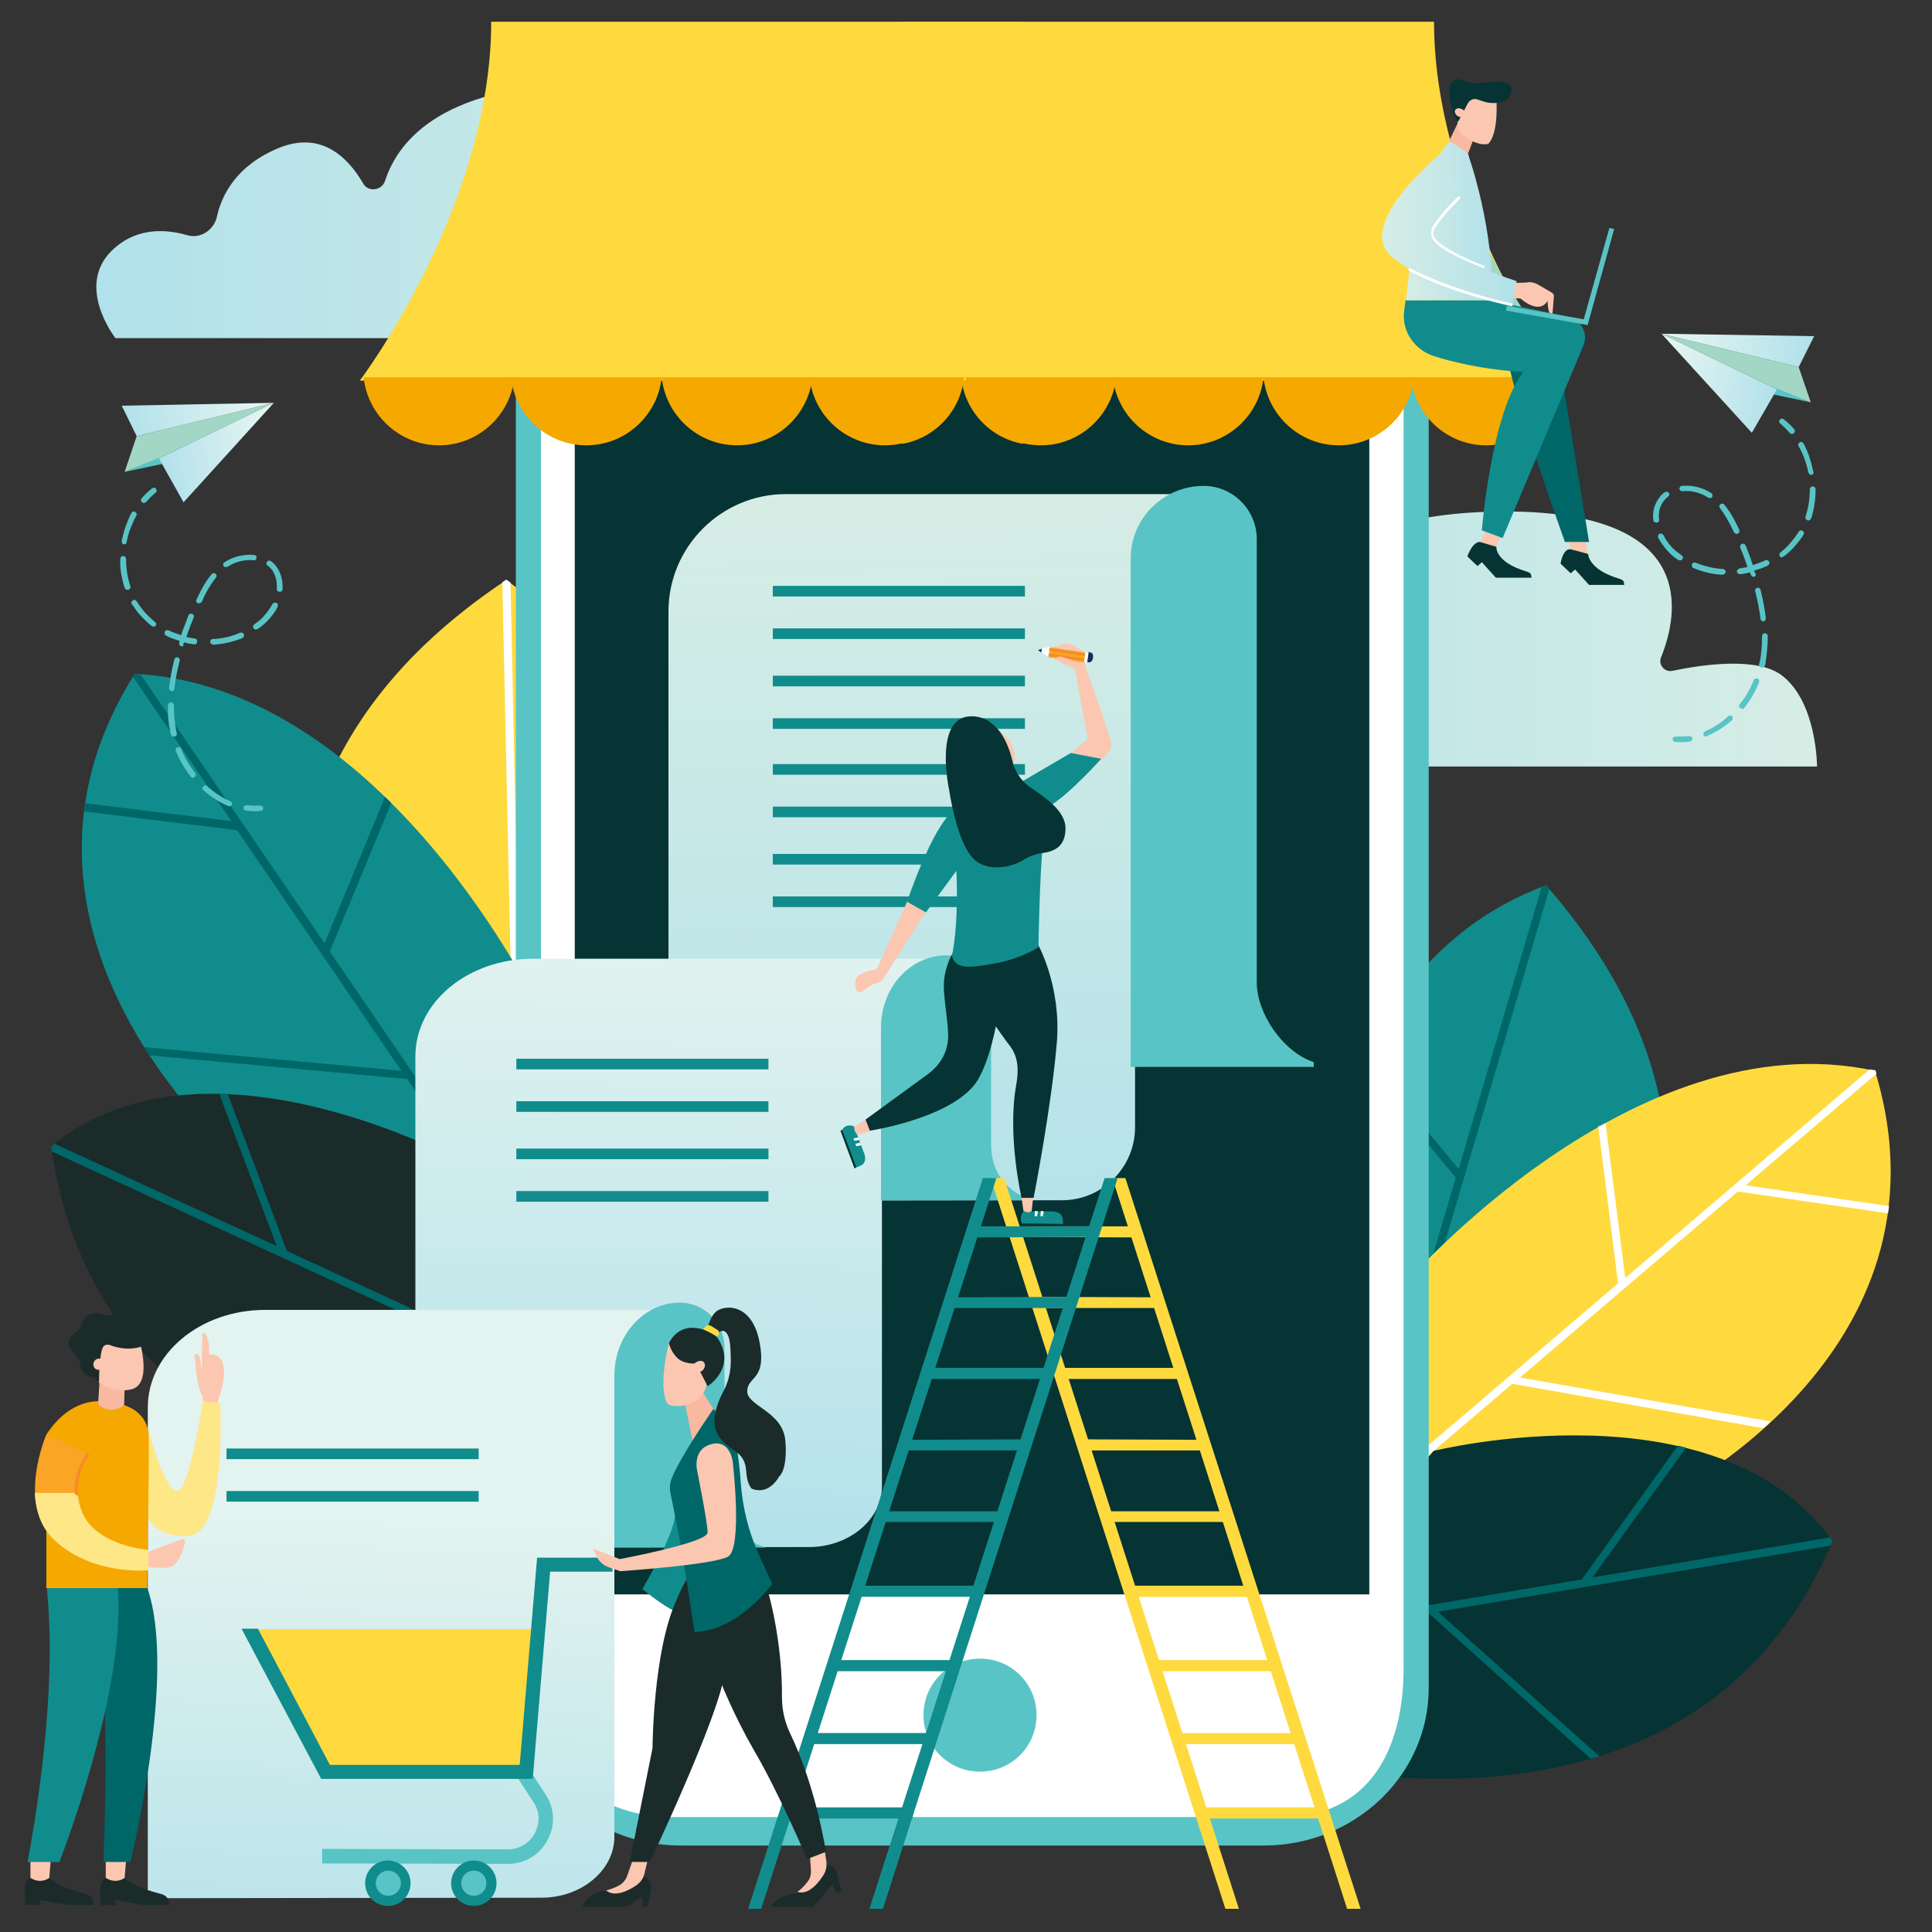 <?xml version="1.0" encoding="utf-8"?>
<!-- Generator: Adobe Illustrator 25.0.0, SVG Export Plug-In . SVG Version: 6.00 Build 0)  -->
<svg version="1.1" id="Layer_1" xmlns="http://www.w3.org/2000/svg" xmlns:xlink="http://www.w3.org/1999/xlink" x="0px" y="0px"
	 viewBox="0 0 400 400" style="enable-background:new 0 0 400 400;" xml:space="preserve">
<rect x="0" y="0" width="400" height="400" fill="#333333" stroke="none"/>
<style type="text/css">
	.st0{fill:url(#SVGID_1_);}
	.st1{fill:url(#SVGID_2_);}
	.st2{fill:#118C8C;}
	.st3{fill:#006769;}
	.st4{fill:#FEDA3F;}
	.st5{fill:#FFFFFF;}
	.st6{fill:#063333;}
	.st7{fill:#1A2B2A;}
	.st8{fill:#A2D7C5;}
	.st9{fill:#58C4C5;}
	.st10{fill:url(#SVGID_3_);}
	.st11{fill:url(#SVGID_4_);}
	.st12{fill:url(#SVGID_5_);}
	.st13{fill:url(#SVGID_6_);}
	.st14{fill:url(#SVGID_7_);}
	.st15{fill:url(#SVGID_8_);}
	.st16{fill:url(#SVGID_9_);}
	.st17{fill:#F5A800;}
	.st18{fill:#FBC7B1;}
	.st19{fill:#FEE787;}
	.st20{fill:#F9B8A0;}
	.st21{fill:#FAA525;}
	.st22{fill:#F68B27;}
	.st23{fill:#1C2C57;}
	.st24{fill:#004060;}
	.st25{fill:url(#SVGID_10_);}
	.st26{fill:url(#SVGID_11_);}
</style>
<linearGradient id="SVGID_1_" gradientUnits="userSpaceOnUse" x1="164.796" y1="132.248" x2="332.865" y2="132.248" gradientTransform="matrix(-1 0 0 1 541.024 0)">
	<stop  offset="0" style="stop-color:#D6EDE5"/>
	<stop  offset="1" style="stop-color:#B1E1EA"/>
</linearGradient>
<path class="st0" d="M376.2,158.7H212.1c0,0-8.9-11.3,0-18.8c4.9-4.2,10.7-3.7,14.9-2.5c2.7,0.8,5.5-1.1,6.1-3.8
	c1-4.6,4.1-10.7,12.9-14.3c8.7-3.5,14.2,1.9,17.4,7.4c1,1.8,3.8,1.5,4.5-0.5c2.8-8.7,12.4-20.3,43.9-20.3
	c40.1,0,35.7,21.3,32.1,30.2c-0.6,1.5,0.7,3.1,2.3,2.8c6.2-1.3,17.7-3,22.8,1C376.2,145.5,376.2,158.7,376.2,158.7z"/>
<linearGradient id="SVGID_2_" gradientUnits="userSpaceOnUse" x1="353.047" y1="43.638" x2="521.116" y2="43.638" gradientTransform="matrix(-1 0 0 1 541.024 0)">
	<stop  offset="0" style="stop-color:#D6EDE5"/>
	<stop  offset="1" style="stop-color:#B1E1EA"/>
</linearGradient>
<path class="st1" d="M188,70H23.9c0,0-8.9-11.3,0-18.8c4.9-4.2,10.7-3.7,14.9-2.5c2.7,0.8,5.5-1.1,6.1-3.8c1-4.6,4.1-10.7,12.9-14.3
	c8.7-3.5,14.2,1.9,17.4,7.4c1,1.8,3.8,1.5,4.5-0.5c2.8-8.7,12.4-20.3,43.9-20.3c40.1,0,35.7,21.3,32.1,30.2
	c-0.6,1.5,0.7,3.1,2.3,2.8c6.2-1.3,17.7-3,22.8,1C188,56.9,188,70,188,70z"/>
<g>
	<g>
		<path class="st2" d="M267.3,274.7c0,0,2.5-73.1,52.8-91.4c60.7,69.4-7.7,128.8-7.7,128.8L267.3,274.7z"/>
		<path class="st3" d="M320.2,183.3c0.2,0.2,0.4,0.5,0.6,0.7l-24.4,82.6l48.8-22.4c0,0.6,0,1.2-0.1,1.8l-49.4,22.6l-7,23.8l-1.3-1.1
			l14-47.5l0,0l-19.9-23.9c0.3-0.5,0.5-1,0.8-1.5L302,242l17.2-58.4C319.5,183.5,319.8,183.4,320.2,183.3L320.2,183.3z"/>
	</g>
	<g>
		<path class="st4" d="M290.6,266.1c0,0,47.5-55.3,97.6-44.4c18,59-44.7,89.1-44.7,89.1l-63.7,3.4L290.6,266.1z"/>
		<path class="st5" d="M332.4,232.5l4.1,32.1l50.6-43.2c0.4,0.1,0.8,0.1,1.2,0.2c0.1,0.2,0.1,0.5,0.2,0.7l-27.1,23.1l29.7,4.3
			c0,0.3-0.1,0.6-0.1,0.8l-0.1,0.7l-31.1-4.5l-45.1,38.5l51.9,9.1c-0.5,0.5-1,0.9-1.5,1.4l-52-9.2l-32.1,27.4l-1.1,0.1l0.3-1.5
			l54.8-46.8l-4.1-32.5C331.4,233.1,331.9,232.8,332.4,232.5z"/>
	</g>
	<g>
		<path class="st6" d="M296.8,300.4c0,0,59-14.7,82.6,18.7c-32.6,76.8-132.6,40.7-132.6,40.7L296.8,300.4z"/>
		<g>
			<path class="st3" d="M379.4,319.1c-0.1,0.3-0.3,0.6-0.4,0.9l-81.3,13.7l33.4,29.9c-0.6,0.2-1.2,0.4-1.8,0.5L295.8,334l-31.7,5.3
				l1.6-1.9l61.8-10.4l19.9-27.7c0.6,0.1,1.1,0.3,1.7,0.4l-19.4,26.9l49.2-8.3C379.1,318.6,379.2,318.9,379.4,319.1L379.4,319.1z"/>
		</g>
	</g>
</g>
<g>
	<g>
		<path class="st4" d="M132.2,223.7c0,0,17-72.3-27.4-103.6c-77.9,51.8-26.7,128.3-26.7,128.3L132.2,223.7z"/>
		<path class="st5" d="M104.8,120c-0.3,0.2-0.5,0.4-0.8,0.5l1.9,87.4L64,173c-0.1,0.6-0.3,1.2-0.4,1.8l42.4,35.3l0.5,25.2l1.6-0.7
			l-1.1-50.3l0,0l25.9-18.1c-0.1-0.6-0.2-1.2-0.4-1.7L107,182.4l-1.3-61.8C105.4,120.4,105.1,120.2,104.8,120L104.8,120z"/>
	</g>
	<g>
		<path class="st2" d="M111.7,209c0,0-31.8-66.8-83.8-69.5c-33.4,53,20.1,99.2,20.1,99.2l61.5,20.3L111.7,209z"/>
		<path class="st3" d="M79.7,165l-12.5,30.3l-38.1-55.7c-0.4,0-0.8-0.1-1.2-0.1c-0.1,0.2-0.2,0.4-0.4,0.6L47.9,170l-30.3-3.7
			c0,0.3-0.1,0.6-0.1,0.9l-0.1,0.8l31.7,3.9l34,49.8l-53.3-4.9c0.4,0.6,0.7,1.2,1.1,1.7l53.4,4.9l24.1,35.3l1,0.3l0.1-1.6L68.3,197
			L81,166.3C80.6,165.8,80.1,165.4,79.7,165z"/>
	</g>
	<g>
		<path class="st7" d="M96.5,241c0,0-53.9-30.1-85.9-3.7c11.5,83.9,119.1,75.2,119.1,75.2L96.5,241z"/>
		<g>
			<path class="st3" d="M10.6,237.4c0,0.3,0.1,0.6,0.1,1l76,35L46,293.8c0.5,0.3,1.1,0.7,1.6,1l41-20.5l29.7,13.7l-1.1-2.3L59.4,259
				l-12.2-32.4c-0.6,0-1.2,0-1.8-0.1L57.3,258l-46-21.2C11.1,237,10.8,237.2,10.6,237.4L10.6,237.4z"/>
		</g>
	</g>
</g>
<g>
	<g>
		<polygon class="st8" points="28.3,90.3 25.8,97.7 32.9,94.9 56.7,83.4 		"/>
		<polygon class="st9" points="25.8,97.7 38.1,95.1 34.8,94 		"/>
		
			<linearGradient id="SVGID_3_" gradientUnits="userSpaceOnUse" x1="-184.942" y1="176.179" x2="-153.663" y2="176.179" gradientTransform="matrix(-0.989 0.145 0.145 0.989 -151.993 -64.674)">
			<stop  offset="6.300000e-07" style="stop-color:#EAF6F3"/>
			<stop  offset="1" style="stop-color:#B1E1EA"/>
		</linearGradient>
		<polygon class="st10" points="28.3,90.3 25.2,84 56.7,83.4 		"/>
		
			<linearGradient id="SVGID_4_" gradientUnits="userSpaceOnUse" x1="-184.942" y1="185.639" x2="-159.718" y2="185.639" gradientTransform="matrix(-0.989 0.145 0.145 0.989 -151.993 -64.674)">
			<stop  offset="6.300000e-07" style="stop-color:#EAF6F3"/>
			<stop  offset="1" style="stop-color:#B1E1EA"/>
		</linearGradient>
		<polygon class="st11" points="56.7,83.4 32.9,94.9 38,104 		"/>
	</g>
	<g>
		<g>
			<path class="st9" d="M29.6,104.1c-0.1,0-0.1-0.1-0.2-0.1c-0.2-0.2-0.3-0.6-0.1-0.8c0.7-0.8,1.4-1.5,2.2-2.1
				c0.3-0.2,0.6-0.2,0.8,0.1c0.2,0.3,0.2,0.6-0.1,0.8c-0.7,0.6-1.4,1.3-2,2C30,104.1,29.8,104.2,29.6,104.1z"/>
		</g>
		<g>
			<g>
				<path class="st9" d="M47.3,166.9C47.3,166.8,47.2,166.8,47.3,166.9c-1.9-0.8-3.6-1.9-5.2-3.3c-0.2-0.2-0.3-0.6,0-0.8
					c0.2-0.2,0.6-0.3,0.8,0c1.5,1.3,3.1,2.4,4.8,3.1c0.3,0.1,0.4,0.5,0.3,0.8C47.9,166.8,47.6,167,47.3,166.9z M39.8,161
					c-0.1,0-0.2-0.1-0.3-0.2c-1.3-1.6-2.3-3.4-3.1-5.3c-0.1-0.3,0-0.6,0.3-0.8c0.3-0.1,0.6,0,0.8,0.3c0.7,1.8,1.7,3.5,2.9,5
					c0.2,0.3,0.2,0.6-0.1,0.8C40.2,161.1,40,161.1,39.8,161z M35.8,152.5c-0.2-0.1-0.3-0.2-0.4-0.4l-0.1-0.3
					c-0.4-1.8-0.6-3.8-0.5-5.8c0-0.3,0.3-0.6,0.6-0.6c0.3,0,0.6,0.3,0.6,0.6c0,1.9,0.2,3.8,0.5,5.5l0.1,0.3c0.1,0.3-0.1,0.6-0.4,0.7
					C36,152.5,35.9,152.5,35.8,152.5z M35.4,143c-0.3-0.1-0.4-0.3-0.4-0.6c0.2-1.9,0.6-3.9,1.1-5.9c0.1-0.3,0.4-0.5,0.7-0.4
					c0.3,0.1,0.5,0.4,0.4,0.7c-0.5,2-0.9,3.9-1.1,5.8c0,0.3-0.3,0.6-0.7,0.5C35.5,143.1,35.5,143,35.4,143z M37.5,133.8
					c-0.3-0.1-0.5-0.4-0.4-0.7c0-0.1,0.1-0.3,0.1-0.4c-0.9-0.3-1.9-0.6-2.8-1.1c-0.3-0.1-0.4-0.5-0.3-0.8c0.1-0.3,0.5-0.4,0.8-0.3
					c0.8,0.4,1.7,0.7,2.6,1c0.4-1.3,1-2.6,1.5-4.1c0.1-0.3,0.5-0.4,0.8-0.3c0.3,0.1,0.4,0.5,0.3,0.8c-0.6,1.4-1.1,2.7-1.5,4
					c0.6,0.1,1.2,0.2,1.7,0.3c0.3,0,0.6,0.3,0.5,0.7c0,0.3-0.3,0.6-0.7,0.5c-0.7-0.1-1.3-0.2-2-0.4c-0.1,0.2-0.1,0.3-0.2,0.5
					C38.2,133.7,37.9,133.9,37.5,133.8C37.5,133.8,37.5,133.8,37.5,133.8z M31.6,129.7c-0.1,0-0.1,0-0.2-0.1c-1-0.8-1.9-1.7-2.7-2.6
					c-0.5-0.6-0.9-1.3-1.4-1.9c-0.2-0.3-0.1-0.6,0.2-0.8c0.3-0.2,0.6-0.1,0.8,0.2c0.4,0.6,0.8,1.2,1.3,1.8c0.7,0.9,1.6,1.7,2.5,2.5
					c0.3,0.2,0.3,0.6,0.1,0.8C32.1,129.7,31.8,129.8,31.6,129.7z M43.9,133.4c-0.2-0.1-0.4-0.3-0.4-0.5c0-0.3,0.2-0.6,0.6-0.6
					c2-0.1,3.8-0.5,5.6-1.3c0.3-0.1,0.6,0,0.8,0.3c0.1,0.3,0,0.6-0.3,0.8c-1.9,0.8-3.9,1.2-6,1.4C44,133.4,43.9,133.4,43.9,133.4z
					 M26.2,122.1c-0.2-0.1-0.3-0.2-0.4-0.4c-0.6-1.9-1-3.9-0.9-6c0-0.3,0.3-0.6,0.6-0.6c0.3,0,0.6,0.3,0.6,0.6c0,2,0.3,3.9,0.9,5.7
					c0.1,0.3-0.1,0.6-0.4,0.7C26.4,122.1,26.3,122.1,26.2,122.1z M52.8,130.3c-0.1,0-0.2-0.1-0.3-0.2c-0.2-0.3-0.1-0.6,0.1-0.8
					c0.4-0.3,0.8-0.6,1.2-0.9c1-0.9,1.9-2.1,2.6-3.3c0.1-0.3,0.5-0.4,0.8-0.3c0.3,0.1,0.4,0.5,0.3,0.8c-0.7,1.4-1.7,2.6-2.8,3.6
					c-0.4,0.3-0.8,0.7-1.3,1C53.1,130.3,52.9,130.4,52.8,130.3z M41,124.9C40.9,124.9,40.9,124.9,41,124.9c-0.4-0.2-0.5-0.5-0.3-0.8
					c1-2.2,2-3.9,3.1-5.2c0.2-0.3,0.6-0.3,0.8-0.1c0.3,0.2,0.3,0.6,0.1,0.8c-1,1.3-2,2.8-2.9,5C41.6,124.8,41.2,125,41,124.9z
					 M25.6,112.7c-0.3-0.1-0.4-0.4-0.4-0.7c0.2-0.9,0.4-1.8,0.7-2.7c0.4-1.1,0.8-2.1,1.3-3.1c0.2-0.3,0.5-0.4,0.8-0.2
					c0.3,0.2,0.4,0.5,0.2,0.8c-0.5,0.9-0.9,1.9-1.3,2.9c-0.3,0.8-0.5,1.7-0.7,2.5C26.3,112.5,26,112.7,25.6,112.7
					C25.6,112.7,25.6,112.7,25.6,112.7z M57.7,122.5c-0.3-0.1-0.4-0.3-0.4-0.6c0.1-1.4-0.2-2.7-0.9-3.8c-0.3-0.4-0.6-0.7-1-1
					c-0.3-0.2-0.3-0.6-0.1-0.8c0.2-0.3,0.6-0.3,0.8-0.1c0.5,0.3,0.9,0.8,1.2,1.2c0.9,1.3,1.3,2.9,1.2,4.6c0,0.3-0.3,0.6-0.6,0.5
					C57.8,122.5,57.8,122.5,57.7,122.5z M46.6,117.4c-0.1,0-0.2-0.1-0.3-0.2c-0.2-0.3-0.1-0.6,0.2-0.8c1.8-1.2,4-1.7,6.1-1.5
					c0.3,0,0.6,0.3,0.5,0.6c0,0.3-0.3,0.6-0.6,0.5c-1.8-0.2-3.8,0.3-5.3,1.3C47,117.4,46.8,117.4,46.6,117.4z"/>
			</g>
		</g>
		<g>
			<path class="st9" d="M50.8,167.8c-0.3-0.1-0.4-0.4-0.4-0.6c0-0.3,0.3-0.5,0.7-0.5c0.9,0.1,1.9,0.1,2.8,0.1c0.3,0,0.6,0.2,0.6,0.5
				c0,0.3-0.2,0.6-0.5,0.6c-1,0.1-2.1,0.1-3.1-0.1C50.8,167.8,50.8,167.8,50.8,167.8z"/>
		</g>
	</g>
</g>
<g>
	<g>
		<polygon class="st8" points="372.4,76 374.9,83.3 367.9,80.6 344,69.1 		"/>
		<polygon class="st9" points="374.9,83.3 362.6,80.7 365.9,79.6 		"/>
		
			<linearGradient id="SVGID_5_" gradientUnits="userSpaceOnUse" x1="-281.518" y1="175.868" x2="-250.239" y2="175.868" gradientTransform="matrix(0.989 0.145 -0.145 0.989 648.229 -64.674)">
			<stop  offset="6.300000e-07" style="stop-color:#EAF6F3"/>
			<stop  offset="1" style="stop-color:#B1E1EA"/>
		</linearGradient>
		<polygon class="st12" points="372.4,76 375.6,69.6 344,69.1 		"/>
		
			<linearGradient id="SVGID_6_" gradientUnits="userSpaceOnUse" x1="-281.518" y1="185.328" x2="-256.294" y2="185.328" gradientTransform="matrix(0.989 0.145 -0.145 0.989 648.229 -64.674)">
			<stop  offset="6.300000e-07" style="stop-color:#EAF6F3"/>
			<stop  offset="1" style="stop-color:#B1E1EA"/>
		</linearGradient>
		<polygon class="st13" points="344,69.1 367.9,80.6 362.7,89.6 		"/>
	</g>
	<g>
		<g>
			<path class="st9" d="M371.2,89.8c0.1,0,0.1-0.1,0.2-0.1c0.2-0.2,0.3-0.6,0.1-0.8c-0.7-0.8-1.4-1.5-2.2-2.1
				c-0.3-0.2-0.6-0.2-0.8,0.1c-0.2,0.3-0.2,0.6,0.1,0.8c0.7,0.6,1.4,1.3,2,2C370.7,89.8,370.9,89.9,371.2,89.8z"/>
		</g>
		<g>
			<g>
				<path class="st9" d="M352.7,152.2c-0.1-0.3,0-0.6,0.3-0.8c1.7-0.7,3.3-1.7,4.8-3.1c0.2-0.2,0.6-0.2,0.8,0c0.2,0.2,0.2,0.6,0,0.8
					c-1.6,1.4-3.3,2.5-5.2,3.3c0,0,0,0,0,0C353.2,152.6,352.8,152.5,352.7,152.2z M360.3,146.6c-0.3-0.2-0.3-0.6-0.1-0.8
					c1.2-1.5,2.2-3.2,2.9-5c0.1-0.3,0.5-0.4,0.8-0.3c0.3,0.1,0.4,0.5,0.3,0.8c-0.8,1.9-1.8,3.7-3.1,5.3c-0.1,0.1-0.2,0.2-0.3,0.2
					C360.7,146.8,360.5,146.7,360.3,146.6z M364.6,138.2c-0.3-0.1-0.5-0.4-0.4-0.7l0.1-0.3c0.4-1.8,0.5-3.6,0.5-5.5
					c0-0.3,0.3-0.6,0.6-0.6c0.3,0,0.6,0.3,0.6,0.6c0,2-0.2,3.9-0.5,5.8l-0.1,0.3c0,0.2-0.2,0.4-0.4,0.4
					C364.8,138.2,364.7,138.2,364.6,138.2z M365.2,128.7c-0.3,0-0.6-0.2-0.7-0.5c-0.2-1.8-0.6-3.8-1.1-5.8c-0.1-0.3,0.1-0.6,0.4-0.7
					c0.3-0.1,0.6,0.1,0.7,0.4c0.5,2.1,0.9,4,1.1,5.9c0,0.3-0.1,0.5-0.4,0.6C365.2,128.7,365.2,128.7,365.2,128.7z M363.2,119.4
					c-0.3,0.1-0.6-0.1-0.7-0.4c-0.1-0.2-0.1-0.3-0.2-0.5c-0.7,0.2-1.3,0.3-2,0.4c-0.3,0-0.6-0.2-0.7-0.5c0-0.3,0.2-0.6,0.5-0.7
					c0.6-0.1,1.2-0.2,1.7-0.3c-0.4-1.2-0.9-2.6-1.5-4c-0.1-0.3,0-0.6,0.3-0.8c0.3-0.1,0.6,0,0.8,0.3c0.6,1.5,1.1,2.8,1.5,4.1
					c0.9-0.3,1.8-0.6,2.6-1c0.3-0.1,0.6,0,0.8,0.3c0.1,0.3,0,0.6-0.3,0.8c-0.9,0.4-1.8,0.8-2.8,1c0,0.1,0.1,0.3,0.1,0.4
					C363.7,119,363.5,119.3,363.2,119.4C363.2,119.4,363.2,119.4,363.2,119.4z M368.5,115.2c-0.2-0.3-0.1-0.6,0.1-0.8
					c0.9-0.7,1.8-1.6,2.5-2.5c0.5-0.6,0.9-1.2,1.3-1.8c0.2-0.3,0.5-0.4,0.8-0.2c0.3,0.2,0.4,0.5,0.2,0.8c-0.4,0.7-0.9,1.3-1.4,1.9
					c-0.8,1-1.7,1.9-2.7,2.6c-0.1,0-0.1,0.1-0.2,0.1C368.9,115.5,368.7,115.4,368.5,115.2z M356.6,119c-2.1-0.1-4.1-0.6-6-1.4
					c-0.3-0.1-0.4-0.5-0.3-0.8c0.1-0.3,0.5-0.4,0.8-0.3c1.7,0.7,3.6,1.2,5.6,1.3c0.3,0,0.6,0.3,0.6,0.6c0,0.2-0.2,0.4-0.4,0.5
					C356.8,119,356.7,119,356.6,119z M374.2,107.7c-0.3-0.1-0.5-0.4-0.4-0.7c0.6-1.8,0.9-3.7,0.9-5.7c0-0.3,0.3-0.6,0.6-0.6
					c0.3,0,0.6,0.3,0.6,0.6c0,2.1-0.3,4.1-0.9,6c-0.1,0.2-0.2,0.3-0.4,0.4C374.5,107.8,374.3,107.8,374.2,107.7z M347.4,115.9
					c-0.4-0.3-0.9-0.6-1.3-1c-1.1-1-2.1-2.3-2.8-3.6c-0.1-0.3,0-0.6,0.3-0.8c0.3-0.1,0.6,0,0.8,0.3c0.6,1.2,1.5,2.4,2.6,3.3
					c0.4,0.3,0.8,0.6,1.2,0.9c0.3,0.2,0.3,0.6,0.1,0.8c-0.1,0.1-0.2,0.2-0.3,0.2C347.8,116,347.6,116,347.4,115.9z M359,110.2
					c-1-2.1-1.9-3.7-2.9-5c-0.2-0.3-0.2-0.6,0.1-0.8c0.3-0.2,0.6-0.2,0.8,0.1c1.1,1.3,2.1,3,3.1,5.2c0.1,0.3,0,0.6-0.3,0.8
					c0,0,0,0-0.1,0C359.5,110.6,359.2,110.5,359,110.2z M375.1,98.3c-0.3,0.1-0.6-0.2-0.7-0.5c-0.2-0.9-0.4-1.7-0.7-2.5
					c-0.3-1-0.8-2-1.3-2.9c-0.2-0.3-0.1-0.6,0.2-0.8c0.3-0.2,0.6-0.1,0.8,0.2c0.5,1,1,2,1.3,3.1c0.3,0.9,0.5,1.8,0.7,2.7
					C375.6,97.9,375.4,98.2,375.1,98.3C375.1,98.3,375.1,98.3,375.1,98.3z M342.9,108.2c-0.3,0-0.6-0.2-0.6-0.5
					c-0.2-1.7,0.2-3.3,1.2-4.6c0.3-0.5,0.7-0.9,1.2-1.2c0.3-0.2,0.6-0.1,0.8,0.1c0.2,0.3,0.1,0.6-0.1,0.8c-0.4,0.3-0.7,0.6-1,1
					c-0.8,1.1-1.1,2.3-0.9,3.8c0,0.3-0.1,0.5-0.4,0.6C343,108.2,342.9,108.2,342.9,108.2z M353.6,103c-1.5-1-3.5-1.5-5.3-1.3
					c-0.3,0-0.6-0.2-0.6-0.5c0-0.3,0.2-0.6,0.5-0.6c2.1-0.2,4.3,0.3,6.1,1.5c0.3,0.2,0.3,0.5,0.2,0.8c-0.1,0.1-0.2,0.2-0.3,0.2
					C353.9,103.1,353.8,103.1,353.6,103z"/>
			</g>
		</g>
		<g>
			<path class="st9" d="M350,153.5c0.3-0.1,0.4-0.4,0.4-0.6c0-0.3-0.3-0.5-0.7-0.5c-0.9,0.1-1.9,0.1-2.8,0.1c-0.3,0-0.6,0.2-0.6,0.5
				c0,0.3,0.2,0.6,0.5,0.6c1,0.1,2.1,0.1,3.1-0.1C349.9,153.5,349.9,153.5,350,153.5z"/>
		</g>
	</g>
</g>
<g>
	<g>
		<path class="st9" d="M261.6,12.3c18.9,0,34.2,14.6,34.2,32.6v304.6c0,18-15.3,32.6-34.2,32.6H141c-18.9,0-34.2-14.6-34.2-32.6
			V44.9c0-18,15.3-32.6,34.2-32.6H261.6z"/>
		<path class="st5" d="M265.5,18.1c17.9,0,25.1,13.8,25.1,30.8v296.5c0,17-7.3,30.8-25.1,30.8h-126c-17.9,0-27.5-11.6-27.5-28.7
			V46.8c0-17,9.7-28.7,27.5-28.7H265.5z"/>
		<rect x="119" y="62.5" class="st6" width="164.5" height="267.6"/>
		<path class="st9" d="M202.9,366.8c6.5,0,11.7-5.2,11.7-11.7c0-6.5-5.2-11.7-11.7-11.7c-6.5,0-11.7,5.2-11.7,11.7
			C191.2,361.6,196.4,366.8,202.9,366.8z"/>
		<path class="st2" d="M233.8,42.8c0.4,0,0.7-0.5,0.7-1.2l0,0c0-0.7-0.3-1.2-0.7-1.2h-64.1c-0.4,0-0.7,0.5-0.7,1.2l0,0
			c0,0.7,0.3,1.2,0.7,1.2H233.8z"/>
	</g>
</g>
<g>
	<linearGradient id="SVGID_7_" gradientUnits="userSpaceOnUse" x1="192.006" y1="100.4" x2="196.624" y2="269.39">
		<stop  offset="0" style="stop-color:#D6EDE5"/>
		<stop  offset="1" style="stop-color:#B1E1EA"/>
	</linearGradient>
	<path class="st14" d="M249.8,102.2v10.5h-15.3v14.5h0.5v106.2c0,8.3-6.8,15.1-15.1,15.1h0c-1.3,0-81.5,0.1-81.5,0.1v-122
		c0-13.4,10.9-24.3,24.3-24.3H249.8z"/>
	<linearGradient id="SVGID_8_" gradientUnits="userSpaceOnUse" x1="141.984" y1="190.901" x2="140.137" y2="323.877">
		<stop  offset="0" style="stop-color:#E3F3EF"/>
		<stop  offset="1" style="stop-color:#B1E1EA"/>
	</linearGradient>
	<path class="st15" d="M197.4,198.5v8.7h-13.1v12.1h-1.7v88.4c0,6.9-6.8,12.6-15.1,12.6h0c-1.3,0-81.5,0.1-81.5,0.1V218.7
		c0-11.2,10.9-20.2,24.3-20.2H197.4z"/>
	<path class="st9" d="M195.9,197.8L195.9,197.8L195.9,197.8c5.2,0,9.3,4.2,9.3,9.4v29.7c0,6.4,3.7,10,8.5,11.6h-31.3v-35.6
		C182.3,204.6,188.4,197.8,195.9,197.8z"/>
	
		<linearGradient id="SVGID_9_" gradientUnits="userSpaceOnUse" x1="411.752" y1="275.973" x2="417.254" y2="416.291" gradientTransform="matrix(-1 0 0 1 498.524 0)">
		<stop  offset="0.278" style="stop-color:#E3F3EF"/>
		<stop  offset="1" style="stop-color:#B1E1EA"/>
	</linearGradient>
	<path class="st16" d="M142.1,271.1v8.7h-12.1v12.1h-2.8v88.4c0,6.9-6.8,12.6-15.1,12.6h0c-1.3,0-81.5,0.1-81.5,0.1V291.4
		c0-11.2,10.9-20.2,24.3-20.2H142.1z"/>
	<path class="st9" d="M140.7,269.7L140.7,269.7L140.7,269.7c5.2,0,9.3,4.2,9.3,9.4v29.7c0,6.4,3.7,10,8.5,11.6h-31.3v-35.6
		C127.2,276.5,133.3,269.7,140.7,269.7z"/>
	<path class="st9" d="M249.2,100.6L249.2,100.6L249.2,100.6c6.1,0,11,5,11,11v91.8c0,6.4,5.4,14.4,11.8,16.5v1h-37.9V115.6
		C234.1,107.3,240.9,100.6,249.2,100.6z"/>
	<g>
		<g>
			<rect x="46.9" y="299.9" class="st2" width="52.2" height="2.2"/>
		</g>
		<g>
			<rect x="46.9" y="308.7" class="st2" width="52.2" height="2.2"/>
		</g>
	</g>
	<g>
		<g>
			<rect x="106.9" y="219.2" class="st2" width="52.2" height="2.2"/>
		</g>
		<g>
			<rect x="106.9" y="228" class="st2" width="52.2" height="2.2"/>
		</g>
		<g>
			<g>
				<rect x="106.9" y="237.8" class="st2" width="52.2" height="2.2"/>
			</g>
			<g>
				<rect x="106.9" y="246.6" class="st2" width="52.2" height="2.2"/>
			</g>
		</g>
	</g>
	<g>
		<g>
			<rect x="160" y="121.3" class="st2" width="52.2" height="2.2"/>
		</g>
		<g>
			<rect x="160" y="130.1" class="st2" width="52.2" height="2.2"/>
		</g>
		<g>
			<g>
				<rect x="160" y="139.9" class="st2" width="52.2" height="2.2"/>
			</g>
			<g>
				<rect x="160" y="148.7" class="st2" width="52.2" height="2.2"/>
			</g>
		</g>
	</g>
	<g>
		<g>
			<rect x="160" y="158.2" class="st2" width="52.2" height="2.2"/>
		</g>
		<g>
			<rect x="160" y="167" class="st2" width="52.2" height="2.2"/>
		</g>
		<g>
			<g>
				<rect x="160" y="176.8" class="st2" width="52.2" height="2.2"/>
			</g>
			<g>
				<rect x="160" y="185.6" class="st2" width="52.2" height="2.2"/>
			</g>
		</g>
	</g>
</g>
<g>
	<g>
		<path class="st4" d="M211.8,4.5H101.7c0,38.3-27.2,74.3-27.2,74.3h137.3V4.5z"/>
		<g>
			<path class="st17" d="M75.3,78.1c0.8,7.9,7.5,14.1,15.6,14.1c8.1,0,14.8-6.2,15.6-14.1H75.3z"/>
			<path class="st17" d="M105.8,78.1c0.8,7.9,7.5,14.1,15.6,14.1c8.1,0,14.8-6.2,15.6-14.1H105.8z"/>
		</g>
		<g>
			<path class="st17" d="M137,78.1c0.8,7.9,7.5,14.1,15.6,14.1c8.1,0,14.8-6.2,15.6-14.1H137z"/>
			<path class="st17" d="M167.6,78.1c0.8,7.9,7.5,14.1,15.6,14.1c8.1,0,14.8-6.2,15.6-14.1H167.6z"/>
		</g>
		<g>
			<path class="st17" d="M211.8,78.1h-12.8c0.7,7,6,12.6,12.8,13.8V78.1z"/>
		</g>
	</g>
	<g>
		<path class="st4" d="M186.8,4.5h110.1c0,38.3,27.2,74.3,27.2,74.3H186.8V4.5z"/>
		<g>
			<path class="st17" d="M323.3,78.1c-0.8,7.9-7.5,14.1-15.6,14.1c-8.1,0-14.8-6.2-15.6-14.1H323.3z"/>
			<path class="st17" d="M292.8,78.1c-0.8,7.9-7.5,14.1-15.6,14.1c-8.1,0-14.8-6.2-15.6-14.1H292.8z"/>
		</g>
		<g>
			<path class="st17" d="M261.6,78.1c-0.8,7.9-7.5,14.1-15.6,14.1c-8.1,0-14.8-6.2-15.6-14.1H261.6z"/>
			<path class="st17" d="M231.1,78.1c-0.8,7.9-7.5,14.1-15.6,14.1c-8.1,0-14.8-6.2-15.6-14.1H231.1z"/>
		</g>
		<g>
			<path class="st17" d="M186.8,78.1h12.8c-0.7,7-6,12.6-12.8,13.8V78.1z"/>
		</g>
	</g>
</g>
<g>
	<path class="st18" d="M41.8,283.9c-0.4,0.9-0.5,1.9-0.2,2.9l0.5,3.7l0.6,0.4l2.4,1c-0.3-0.7,0-1.5,0-1.5l1-3.8c0,0,1.6-6.5-2.8-6.2
		c0-5.3-1.4-4.4-1.4-4.4l-0.1,4.6L41.8,283.9z"/>
	<path class="st19" d="M30.9,296.7c0,0,3.1,11.7,5.7,12c2.6,0.2,5.4-18.6,5.4-18.6l3.6,0.4c0,0,1.4,27.1-6.6,27.5
		c-8,0.5-9.1-5.5-9.1-5.5L30.9,296.7z"/>
	<path class="st17" d="M30.5,328.8H9.6c0,0,0-15.3,0-31.8c6-9.1,13.4-6.6,13.4-6.6s6.8,0.1,7.8,6.3
		C30.9,301.2,30.5,328.8,30.5,328.8z"/>
	<g>
		<path class="st20" d="M20.6,286.2l-0.3,4.5l0.1,0.1c1.5,1.4,3.8,1.4,5.3,0.1l0,0l0.1-3.4L20.6,286.2z"/>
	</g>
	<g>
		<path class="st18" d="M18.9,276.8l0.4,7.4c0.7,0,1.2,0.8,1,1.5c0.1,0.2,0.1,0.4,0.1,0.5c1.3,0.9,3.6,2.1,6.6,1.5
			c4.7-0.9,1.9-10,1.9-10L18.9,276.8z"/>
		<path class="st7" d="M16.6,282.3c0-0.5-0.8-1.7-1.2-2.1c-2.7-2.3-0.3-4,0.6-4.5c0.9-0.6,0.8-2.3,2-3.2c1.8-1.4,3.6,0.1,4.8-0.2
			c1.2-0.2,1.9-1.8,3.6-1c1.7,0.8,1.5,2.2,2.1,2.8c0.6,0.6,1.6-1,3.2,0.8c2.6,2.7-2.5,3.9-2.5,3.9s-2.7,1.1-6.4-0.3
			c-0.5-0.2-1.1-0.1-1.4,0.3c-0.9,1.2-0.9,7.4-0.9,7.4l-1.2-1C19.4,285.3,16.7,284.8,16.6,282.3z"/>
		<path class="st18" d="M19.4,282.9c0.2,0.6,0.9,0.9,1.5,0.6c0.6-0.2,0.9-0.9,0.6-1.5c-0.2-0.6-0.9-0.9-1.5-0.6
			C19.4,281.7,19.2,282.4,19.4,282.9z"/>
	</g>
	<g>
		<path class="st7" d="M25.8,388.8c0,0,1.2,1.6,6.7,3.1c1.2,0.3,2.5,0.5,2.5,2.5c-2.6,0-5.5,0-5.5,0l-5.6-1v1h-3c0,0-0.8-5,0.9-5.6
			C23.5,388.8,25.8,388.8,25.8,388.8z"/>
		<path class="st18" d="M26.1,385.2l-0.3,3.6l0,0c-1.1,0.8-2.6,0.8-3.7,0.1l-0.2-0.1v-3.6H26.1z"/>
	</g>
	<g>
		<path class="st7" d="M10.2,388.8c0,0,1.2,1.6,6.7,3.1c1.2,0.3,2.5,0.5,2.5,2.5c-2.6,0-5.5,0-5.5,0l-5.6-1v1h-3c0,0-0.8-5,0.9-5.6
			C7.9,388.8,10.2,388.8,10.2,388.8z"/>
		<path class="st18" d="M10.5,385.2l-0.3,3.6l0,0c-1.1,0.8-2.6,0.8-3.7,0.1l-0.2-0.1v-3.6H10.5z"/>
	</g>
	<path class="st21" d="M9.6,297c0,0-6.3,14.5,1.7,21.9c8,7.4,18.9,6.1,18.9,6.1v-4.2c0,0-9.8-0.8-13-7.4c-3.1-6.6,1.3-12.3,1.3-12.3
		"/>
	<path class="st18" d="M29.6,324.5l5,0.1c2-0.1,3.4-3.2,3.7-5.4c0.1-0.3-0.3-0.6-0.6-0.5c-1.7,0.6-6.1,2.1-7.2,2.8L29.6,324.5z"/>
	<path class="st3" d="M30.5,328.8c6.2,17.6-3.5,56.7-3.5,56.7h-5.6c0,0,2.6-55.4-4.6-56.7C27.9,328.8,25.8,328.8,30.5,328.8z"/>
	<path class="st19" d="M16.1,309.1c0.1,1.4,0.4,2.9,1.1,4.4c3.1,6.6,13.5,7.4,13.5,7.4v4.2c0,0-11.4,1.2-19.4-6.2
		c-2.9-2.7-3.9-6.3-4.1-9.8H16.1z"/>
	<g>
		<path class="st22" d="M16.2,309.7c-0.2-0.1-0.4-0.2-0.7-0.3c-0.4-4.9,2.5-8.5,2.5-8.6l0.5,0.4C18.5,301.3,15.6,305,16.2,309.7z"/>
	</g>
	<path class="st18" d="M42.8,284.4c0,0-1.2-0.3-1.3-2.5c-0.2-2.1-1.2-1.5-1.2-1.5s0.5,8.3,1.8,8.6C43.4,289.5,42.8,284.4,42.8,284.4
		z"/>
	<path class="st2" d="M24.4,328.8c1.7,21.6-12.1,56.7-12.1,56.7H5.7c0,0,4.5-22.4,4.6-43.5c0-4.6-0.2-9-0.6-13.2
		C14.2,328.8,20.2,328.8,24.4,328.8z"/>
</g>
<g>
	<g>
		<g>
			<polygon class="st4" points="278.9,395.2 230.3,243.9 233,243.9 281.7,395.2 			"/>
		</g>
		<g>
			<polygon class="st4" points="253.7,395.2 205.1,243.9 207.9,243.9 256.5,395.2 			"/>
		</g>
		<g>
			<polygon class="st4" points="245.6,283.2 245.6,285.5 219.6,285.5 219.1,283.2 			"/>
		</g>
		<g>
			<polygon class="st4" points="240.2,268.6 240.2,270.8 214.2,270.8 213.7,268.5 			"/>
		</g>
		<g>
			<polygon class="st4" points="235.8,253.9 235.8,256.2 209.7,256.1 209.3,253.9 			"/>
		</g>
		<g>
			<polygon class="st4" points="250.4,298.1 250.4,300.3 224.3,300.3 223.9,298 			"/>
		</g>
		<g>
			<polygon class="st4" points="254.8,312.9 254.8,315.1 228.8,315.1 228.3,312.9 			"/>
		</g>
		<g>
			<polygon class="st4" points="259.4,328.3 260.5,330.6 234.4,330.6 234,328.3 			"/>
		</g>
		<g>
			<polygon class="st4" points="264.3,343.7 265.4,346 239.3,346 238.9,343.7 			"/>
		</g>
		<g>
			<polygon class="st4" points="268.9,358.8 270,361.1 243.9,361.1 243.4,358.8 			"/>
		</g>
		<g>
			<polygon class="st4" points="272.7,374.2 273.7,376.5 247.7,376.5 247.2,374.2 			"/>
		</g>
	</g>
	<g>
		<g>
			<polygon class="st2" points="157.6,395.2 206.3,243.9 203.5,243.9 154.9,395.2 			"/>
		</g>
		<g>
			<polygon class="st2" points="182.8,395.2 231.4,243.9 228.7,243.9 180,395.2 			"/>
		</g>
		<g>
			<polygon class="st2" points="190.9,283.2 190.9,285.5 217,285.5 217.4,283.2 			"/>
		</g>
		<g>
			<polygon class="st2" points="196.3,268.6 196.3,270.8 222.4,270.8 222.8,268.5 			"/>
		</g>
		<g>
			<polygon class="st2" points="200.8,253.9 200.8,256.2 226.8,256.1 227.3,253.9 			"/>
		</g>
		<g>
			<polygon class="st2" points="186.2,298.1 186.2,300.3 212.2,300.3 212.7,298 			"/>
		</g>
		<g>
			<polygon class="st2" points="181.7,312.9 181.7,315.1 207.8,315.1 208.2,312.9 			"/>
		</g>
		<g>
			<polygon class="st2" points="177.1,328.3 176.1,330.6 202.1,330.6 202.6,328.3 			"/>
		</g>
		<g>
			<polygon class="st2" points="172.2,343.7 171.2,346 197.2,346 197.7,343.7 			"/>
		</g>
		<g>
			<polygon class="st2" points="167.6,358.8 166.6,361.1 192.7,361.1 193.1,358.8 			"/>
		</g>
		<g>
			<polygon class="st2" points="163.9,374.2 162.8,376.5 188.9,376.5 189.3,374.2 			"/>
		</g>
	</g>
</g>
<g>
	<g>
		<g>
			<path class="st9" d="M113,371.6l-3.5-5.4l-2.5,1.6l3.5,5.4c1.3,2,1.3,4.3,0.2,6.4c-1.1,2-3.2,3.3-5.5,3.3h0l-38.5-0.1v3l38.5,0.1
				h0c3.4,0,6.4-1.8,8.1-4.8C115,378,114.9,374.5,113,371.6z"/>
		</g>
		<polygon class="st4" points="51.3,337.3 111.6,337.3 109.1,366.9 67.5,367.4 		"/>
		<g>
			<polygon class="st2" points="111.2,322.5 107.6,365.4 68.3,365.4 53.4,337.2 50,337.2 66.5,368.3 110.3,368.3 113.9,325.4 
				126.8,325.4 126.8,322.5 			"/>
		</g>
		<g>
			<path class="st2" d="M85,389.9c0,2.6-2.1,4.7-4.7,4.7c-2.6,0-4.7-2.1-4.7-4.7c0-2.6,2.1-4.7,4.7-4.7
				C82.9,385.2,85,387.3,85,389.9z"/>
			<circle class="st9" cx="80.4" cy="389.9" r="2.6"/>
			<path class="st2" d="M102.8,389.9c0,2.6-2.1,4.7-4.7,4.7c-2.6,0-4.7-2.1-4.7-4.7c0-2.6,2.1-4.7,4.7-4.7
				C100.7,385.2,102.8,387.3,102.8,389.9z"/>
			<circle class="st9" cx="98.1" cy="389.9" r="2.6"/>
		</g>
	</g>
	<g>
		<polygon class="st20" points="141.9,290.9 143.5,298.9 147.7,291.7 145.6,288.4 		"/>
		<g>
			<g>
				<path class="st7" d="M133.3,388.4c0,0,1.8,0.9,1.5,2.5c-0.3,1.5-0.7,3.9-0.7,3.9H133l0-1.8c0-0.2-0.3-0.3-0.4-0.2l-2,1.5
					c-0.5,0.3-1,0.5-1.6,0.5h-8.3c0,0,0-2.6,4.9-3.4C130.4,390.7,133.3,388.4,133.3,388.4z"/>
				<path class="st18" d="M130.9,385.4l-1.1,3.1c-0.2,0.6-0.7,1.2-1.2,1.6c-0.6,0.4-1.6,0.9-3.1,1.3c1.8,1.5,4.7,0,6.3-1.1
					c0.8-0.6,1.4-1.4,1.6-2.3l0.6-2.5H130.9z"/>
			</g>
			<g>
				<path class="st7" d="M171,386c0,0,2,0.2,2.3,1.7c0.3,1.5,0.9,3.9,0.9,3.9l-1,0.4l-0.7-1.6c-0.1-0.2-0.4-0.2-0.5,0l-1.3,1.6
					c-0.3,0.5-2,2.6-2.5,2.8h-8.5c0,0,0.3-2.1,5.3-2.9C169.9,391,171,386,171,386z"/>
				<path class="st18" d="M167.7,384.2l0.2,3.2c0,0.7-0.1,1.3-0.5,1.9c-0.4,0.6-1.1,1.5-2.3,2.4c2.3,0.7,4.3-1.8,5.4-3.5
					c0.5-0.8,0.7-1.8,0.6-2.8l-0.4-2.5L167.7,384.2z"/>
			</g>
			<path class="st2" d="M139.7,313.7c0.1,3.7-6.7,15.3-6.7,15.3s5.8,4.8,7.7,4.8c1.7-4.8,2.9-7.3,2.9-7.3S139.6,310.1,139.7,313.7z"
				/>
			<path class="st18" d="M140,291.1c-0.7,0-1.4-0.1-1.8-0.5c-2.1-3.4,0.3-12.6,0.3-12.6l7.7,1.4l0.2,6.1c0.1,1.6-0.7,3.2-1.9,4.2
				l0,0C143.2,290.7,141.6,291.2,140,291.1z"/>
			<path class="st7" d="M140.1,331.2c-4.9,10.5-5,30.7-5,30.7l-4.7,23.5h4.2c0,0,14.2-30,15.3-38.5c1.1-8.6-2.4-15.3-2.4-15.3
				l-4.2-6.3C143.3,325.3,141.9,326.8,140.1,331.2z"/>
			<path class="st7" d="M145.4,337.2c0,0,2.9,11.5,10.6,25c5.2,8.8,11.1,22.7,11.1,22.7l3.9-1.5c0,0-2-13.3-7.4-24.5
				c-1.1-2.3-1.7-4.8-1.7-7.4c0.1-12.2-3-22.4-3-22.4L145.4,337.2z"/>
			<path class="st3" d="M147.7,291.7c0,0-6.7,9.6-8.6,14.3c-0.4,1-0.5,2.1-0.3,3.1c3.2,15.1,4.6,26.9,5,28.8
				c9.2-0.3,16.1-10,16.1-10s-1.4-2.9-2.9-6.3c-2-4.5-3.2-9.3-3.6-14.2c-0.4-6.6-1.6-11.5-1.6-11.5L147.7,291.7z"/>
			<path class="st7" d="M146.5,275c0,0,0.6-3,2.3-3.8c2.2-1.1,7.1-0.8,8.5,6.9c1.4,7.7-2.5,6.8-2.6,9.9s7.4,4.2,7.9,10.3
				c0.5,6.2-1.3,7.4-1.3,7.4s-2,4-5.7,2.5c-1.1-1.4-1-3.1-1.2-4.4c-0.2-1.3-0.9-2.5-2-3.2c-1.5-1-4-2.8-4.4-5.3
				c-0.4-2.4,0.7-5.2,1.7-7.1c1.1-2,1.6-4.2,1.6-6.4c0-2-0.1-4.2-0.5-5.1c-0.8-2-2-0.8-2-0.8L146.5,275z"/>
			<path class="st7" d="M138.5,278.1c0,0,2-5,8-2.5c0.7,0.3,0.7,0.3,2,1.3c4.2,6.3-2,10.1-2,10.1l-2.4-4.7c0,0-2.3,0.2-3.7-1
				C138.9,280,138.5,278.1,138.5,278.1z"/>
			<path class="st18" d="M145.7,282c-0.4-0.4-1.2-0.3-1.8,0.2c-0.6,0.5-0.7,1.3-0.2,1.7c0.4,0.4,1.2,0.3,1.8-0.2
				C146,283.2,146.1,282.4,145.7,282z"/>
			<path class="st4" d="M145.6,275.2l0.4-0.5c0.3-0.4,0.8-0.4,1.2-0.2l1.4,0.9c0.3,0.2,0.4,0.6,0.2,0.9l-0.2,0.4L145.6,275.2z"/>
			<path class="st18" d="M144.3,304.3c0,0-1-4.6,3.4-5.4c3.5-0.6,4,3.7,4,3.7s2.1,18-1,19.7c-3.1,1.7-22.3,3-22.3,3l-2.3-0.8
				c-1.2-0.4-2.2-1.3-2.7-2.5l-0.6-1.4l5.5,2.2c0,0,18.2-3.4,18.2-5.5S144.3,304.3,144.3,304.3z"/>
		</g>
	</g>
</g>
<g>
	<g>
		<path class="st2" d="M176.8,233.2l2.2,5.8c0.2,0.8,0.2,1.8-0.6,2.2c0,0-0.5,0.3-1.1,0.5c-0.4-0.1-2.9-7.9-2.9-7.9l0,0
			C175.4,232.5,176.8,233.2,176.8,233.2z"/>
		<polygon class="st6" points="177.3,241.7 174.4,233.9 174,234.1 176.9,241.9 		"/>
		<g>
			<polygon class="st5" points="177.7,235.5 177.9,236 176.9,236.2 176.7,235.7 			"/>
		</g>
		<g>
			<polygon class="st5" points="178.1,236.6 178.3,237.1 177.3,237.3 177.1,236.8 			"/>
		</g>
		<path class="st18" d="M179.3,231.8l-2.4,1.4l0,0c-0.1,0.6,0.1,1.2,0.5,1.6l0.1,0.1l2.7-0.7L179.3,231.8z"/>
	</g>
	<path class="st6" d="M198.5,195.5c0,0-2.4,2.6-3,7.1c-0.4,3,0.7,7.8,0.8,11.5c0.1,3.4-1.4,6.2-4.2,8.3l-12.9,9.4l0.9,2.3
		c0,0,17.7-2.7,22.4-10.6c4.6-7.9,5.7-25.9,5.7-25.9L198.5,195.5z"/>
	<path class="st18" d="M188.2,185.8l-6.7,14.9c0,0-2.7,0.3-3.9,1.4c-0.6,0.5-0.6,1.6-0.4,2.6c0.1,0.7,1,1,1.5,0.5
		c0.7-0.6,1.7-1.3,2.3-1.5c1.6-0.3,2.1-1.4,2.1-1.4l9.5-15L188.2,185.8z"/>
	<path class="st18" d="M221.8,155.9l3.4-2.9l-2.6-14.4l-4.1-2.1c0,0,0.4-0.8,1.5-0.5c1,0.3,1.9,0.1,1.9,0.1s0.8-0.9-0.7-1.6
		c-0.8-0.6-1.4,0-3.7-0.1c0-0.4,3.1-1.2,3.1-1.2c1-0.3,3.5,1.6,3.5,1.6c0.2,0.2,0.3,0.5,0.3,0.8l0.4,2.7c0,0,5.3,14.5,5.3,16
		c0,1.5-3,3.7-3,3.7L221.8,155.9z"/>
	<path class="st6" d="M203.4,197c0,0-2.1,2.5-0.8,8.2c0.8,3.7,4.2,8.3,6.6,11.5c1.7,2.3,1.7,5.1,1.2,7.9
		c-1.9,10.5,1.1,23.4,1.1,23.4h2.5c0,0,3.7-18.9,4.8-32.1c1-12-4.1-20.8-4.2-20.9L203.4,197z"/>
	<g>
		<g>
			
				<rect x="220" y="131.6" transform="matrix(0.145 -0.989 0.989 0.145 54.923 334.57)" class="st21" width="2.1" height="7.8"/>
			
				<rect x="224" y="135.7" transform="matrix(0.145 -0.989 0.989 0.145 57.727 338.978)" class="st5" width="2.1" height="0.7"/>
			<path class="st23" d="M225.1,137.1c0.6,0.1,1,0,1.2-0.9c0.1-1-0.3-1.1-0.9-1.2L225.1,137.1z"/>
			<polygon class="st5" points="217.1,136 215.6,135.1 215.7,134.3 217.4,133.9 			"/>
			<polygon class="st24" points="215.6,135.1 214.9,134.6 215.7,134.3 			"/>
		</g>
		
			<rect x="220.6" y="132.2" transform="matrix(0.145 -0.989 0.989 0.145 54.32 334.777)" class="st22" width="0.5" height="7.5"/>
		
			<rect x="220.8" y="131.2" transform="matrix(0.145 -0.989 0.989 0.145 55.418 334.078)" class="st22" width="0.5" height="7.5"/>
	</g>
	<path class="st2" d="M197.4,167.9c-4.4,3.2-9.6,18.8-9.6,18.8l3.9,2.2l6.3-8.6c0,0,0.6,10-0.9,17.6c0.7,2.9,3.9,2.5,9.2,1.5
		c5.3-1,8.7-3.3,8.7-3.3s0.2-13.8,0.9-21.2c0.7-7.3-0.7-8.1,1.2-7.9c4.1-2.3,10.9-9.9,10.9-9.9l-6.3-1.2l-13.5,7.9
		C208.2,163.8,201.6,165.6,197.4,167.9z"/>
	<path class="st18" d="M205.1,149.5l3.3,3.2c1.4,1.4,2,3.4,1.5,5.3l-0.4,1.7L205.1,149.5z"/>
	<path class="st6" d="M201.1,148.3c-7.9,0-4.6,15.2-4.6,15.2s1.4,9.9,4.6,13.8c2.7,3.4,8.1,2.4,10.7,0.8c1.2-0.8,2.6-1.3,4.1-1.5
		c2.2-0.3,4.7-1.2,4.7-5.1c0-3.7-4.4-6.5-7.3-8.5c-1.9-1.3-3.2-3.3-3.7-5.5C208.7,153.7,206.4,148.3,201.1,148.3z"/>
	<g>
		<path class="st2" d="M211.9,250.8l6.2,0c0.8,0.1,1.7,0.4,1.9,1.4c0,0,0.1,0.6,0.1,1.3c-0.2,0.3-8.4,0-8.4,0l0,0
			C210.8,251.9,211.9,250.8,211.9,250.8z"/>
		<polygon class="st6" points="220,253.4 211.7,253.3 211.7,253.8 220,253.8 		"/>
		<g>
			<polygon class="st5" points="214.3,250.7 214.9,250.8 214.7,251.8 214.2,251.8 			"/>
		</g>
		<g>
			<polygon class="st5" points="215.5,250.7 216.1,250.8 215.9,251.8 215.4,251.8 			"/>
		</g>
		<path class="st18" d="M211.5,248l0.4,2.7l0,0c0.5,0.3,1.1,0.4,1.6,0.1l0.1-0.1l0.3-2.7H211.5z"/>
	</g>
	<path class="st18" d="M219.9,136c-1-0.3-1.5,0.5-1.5,0.5l2.7,1.4c0,0,0.1,0,0.1-0.1c0.4-0.2,1.4-0.6,1.8-0.7
		C222.8,136.9,220.4,136.2,219.9,136z"/>
</g>
<g>
	<g>
		<g>
			<path class="st18" d="M328.3,112l0.5,3l0,0c-0.9,0.6-2.1,0.7-3.1,0.1l-0.2-0.1l-0.7-3H328.3z"/>
		</g>
		<path class="st8" d="M304.3,42.8c2.7,8.8,11.6,22.2,11.6,22.2l-7-2.9l-5-11.5C303.9,50.7,301.6,34.1,304.3,42.8z"/>
		<path class="st3" d="M323.4,78l5.6,34.2H324c0,0-11.1-30.8-12.2-39.9c0-5.1,11.2,0,11.2,0L323.4,78z"/>
		<g>
			<polygon class="st20" points="305,29 303.2,33.8 299.2,30.9 301.9,25.3 			"/>
			<g>
				<path class="st18" d="M306.5,29.8c0.6,0.1,1.2,0.1,1.6,0c2.3-2.2,1.7-9.6,1.7-9.6l-2.6-1.8l-4.1,1.5l-1.2,4.6
					c-0.3,1.2,0,2.5,0.9,3.5l0,0C304,28.9,305.2,29.5,306.5,29.8z"/>
			</g>
			<path class="st6" d="M303.9,21.4c0.4-0.7,1.2-1.1,2-0.8c0.6,0.2,1.2,0.4,1.9,0.6c1.6,0.3,4.6,0.3,5.1-2.1
				c0.5-2.4-2.7-2.2-2.7-2.2l-4.2,0.3c-1.2,0.1-2.5-0.2-3.6-0.7c-1-0.4-1.9,0.5-2.1,1.1c-0.5,1.4,0,3.7,0.4,5.2
				c0.2,0.9,0.6,1.7,1.2,2.4l0,0L303.9,21.4z"/>
			<path class="st18" d="M301.6,22.5c0.4-0.2,1.1,0,1.5,0.4c0.4,0.5,0.4,1.1-0.1,1.3c-0.4,0.2-1.1,0-1.5-0.4
				C301.1,23.3,301.1,22.7,301.6,22.5z"/>
		</g>
		<g>
			<path class="st6" d="M328.8,114.7c0,0,0,3.2,6.4,5.1c1.3,0.4,0.9,0.8,1.1,1.3c-2.1,0-7.3,0-7.3,0l-2.9-3.2l-0.9,0.8l-2.1-2
				c0,0,0.4-2.9,1.9-3C326.4,114,328.8,114.7,328.8,114.7z"/>
			<path class="st18" d="M310.7,111.1l-1.2,2.8l0,0c-1.1,0.3-2.3,0-3-0.9l-0.1-0.2l1-2.8L310.7,111.1z"/>
		</g>
		<linearGradient id="SVGID_10_" gradientUnits="userSpaceOnUse" x1="291.033" y1="45.745" x2="308.874" y2="45.745">
			<stop  offset="0" style="stop-color:#D6EDE5"/>
			<stop  offset="1" style="stop-color:#B1E1EA"/>
		</linearGradient>
		<path class="st25" d="M304.1,32.4c0,0,0.5-0.8-4-3.1c-6.8,6.8-9,32.9-9,32.9s15.9,0,17.8,0C309.4,47.3,304.1,32.4,304.1,32.4z"/>
		<path class="st18" d="M321.7,61.5c0.1-0.3-0.1-0.7-0.4-0.9l-2.9-1.7c-0.7-0.4-1.6-0.6-2.4-0.4l-3.1,0.1l-0.4,0.5l-0.7,2.8
			c0.6-0.2,1-0.2,1-0.2l2,0.1c0,0,3.8,3.5,5.6,0.5c0.1,3.2,1,3,1,3L321.7,61.5z"/>
		<path class="st2" d="M291,62.2l-0.3,2.2c0,0,0,0.1,0,0.1c-0.5,4.2,2.3,8.1,6.4,9.3c0,0,8.1,2.7,18.3,3.2
			c-6.7,8.6-8.6,32.8-8.6,32.8l4.3,1.6l16.7-39.8c1.1-2.5-0.4-5.4-3.1-6l-15.9-3.4H291z"/>
		<linearGradient id="SVGID_11_" gradientUnits="userSpaceOnUse" x1="286.217" y1="47.306" x2="314.013" y2="47.306">
			<stop  offset="0" style="stop-color:#D6EDE5"/>
			<stop  offset="1" style="stop-color:#B1E1EA"/>
		</linearGradient>
		<path class="st26" d="M302.2,40.9c0,0-3.3,3-5.3,6.1c-0.5,0.9-0.5,2,0.2,2.8c3.7,4.3,16.9,8.4,16.9,8.4l-0.9,4.8
			c0,0-18.7-3.7-25.4-10.3c-6.8-6.8,10.8-21.1,10.8-21.1"/>
		<g>
			<path class="st5" d="M297.1,47.2c-0.5,0.8-0.4,1.8,0.2,2.4c1.7,1.9,6.2,4,10.1,5.5c0,0.2,0,0.3,0,0.5c-4.1-1.6-8.7-3.6-10.5-5.7
				c-0.7-0.9-0.8-2.1-0.2-3.1c1.9-3.1,5.3-6.2,5.3-6.2l0.4,0.4C302.3,41.2,299,44.2,297.1,47.2z"/>
			<path class="st5" d="M291.7,55.4c7.2,3.9,17.7,6.7,21.5,7.5c0,0.2-0.1,0.4-0.1,0.5c-3.6-0.7-14.1-3.4-21.5-7.4
				C291.6,55.8,291.7,55.6,291.7,55.4z"/>
		</g>
		<g>
			<polygon class="st9" points="328.7,67.3 334.2,47.4 333.2,47.2 327.9,66.1 312,63.3 311.8,64.3 			"/>
		</g>
	</g>
	<path class="st6" d="M309.8,113.2c0,0-0.3,3.2,6.2,5.1c1.3,0.4,0.9,0.8,1.1,1.3c-2.1,0-7.4,0-7.4,0l-2.9-3.2l-0.9,0.8l-2.1-2
		c0,0,1-3,2.6-3C307.7,112.6,309.8,113.2,309.8,113.2z"/>
</g>
<g>
</g>
<g>
</g>
<g>
</g>
<g>
</g>
<g>
</g>
<g>
</g>
</svg>
